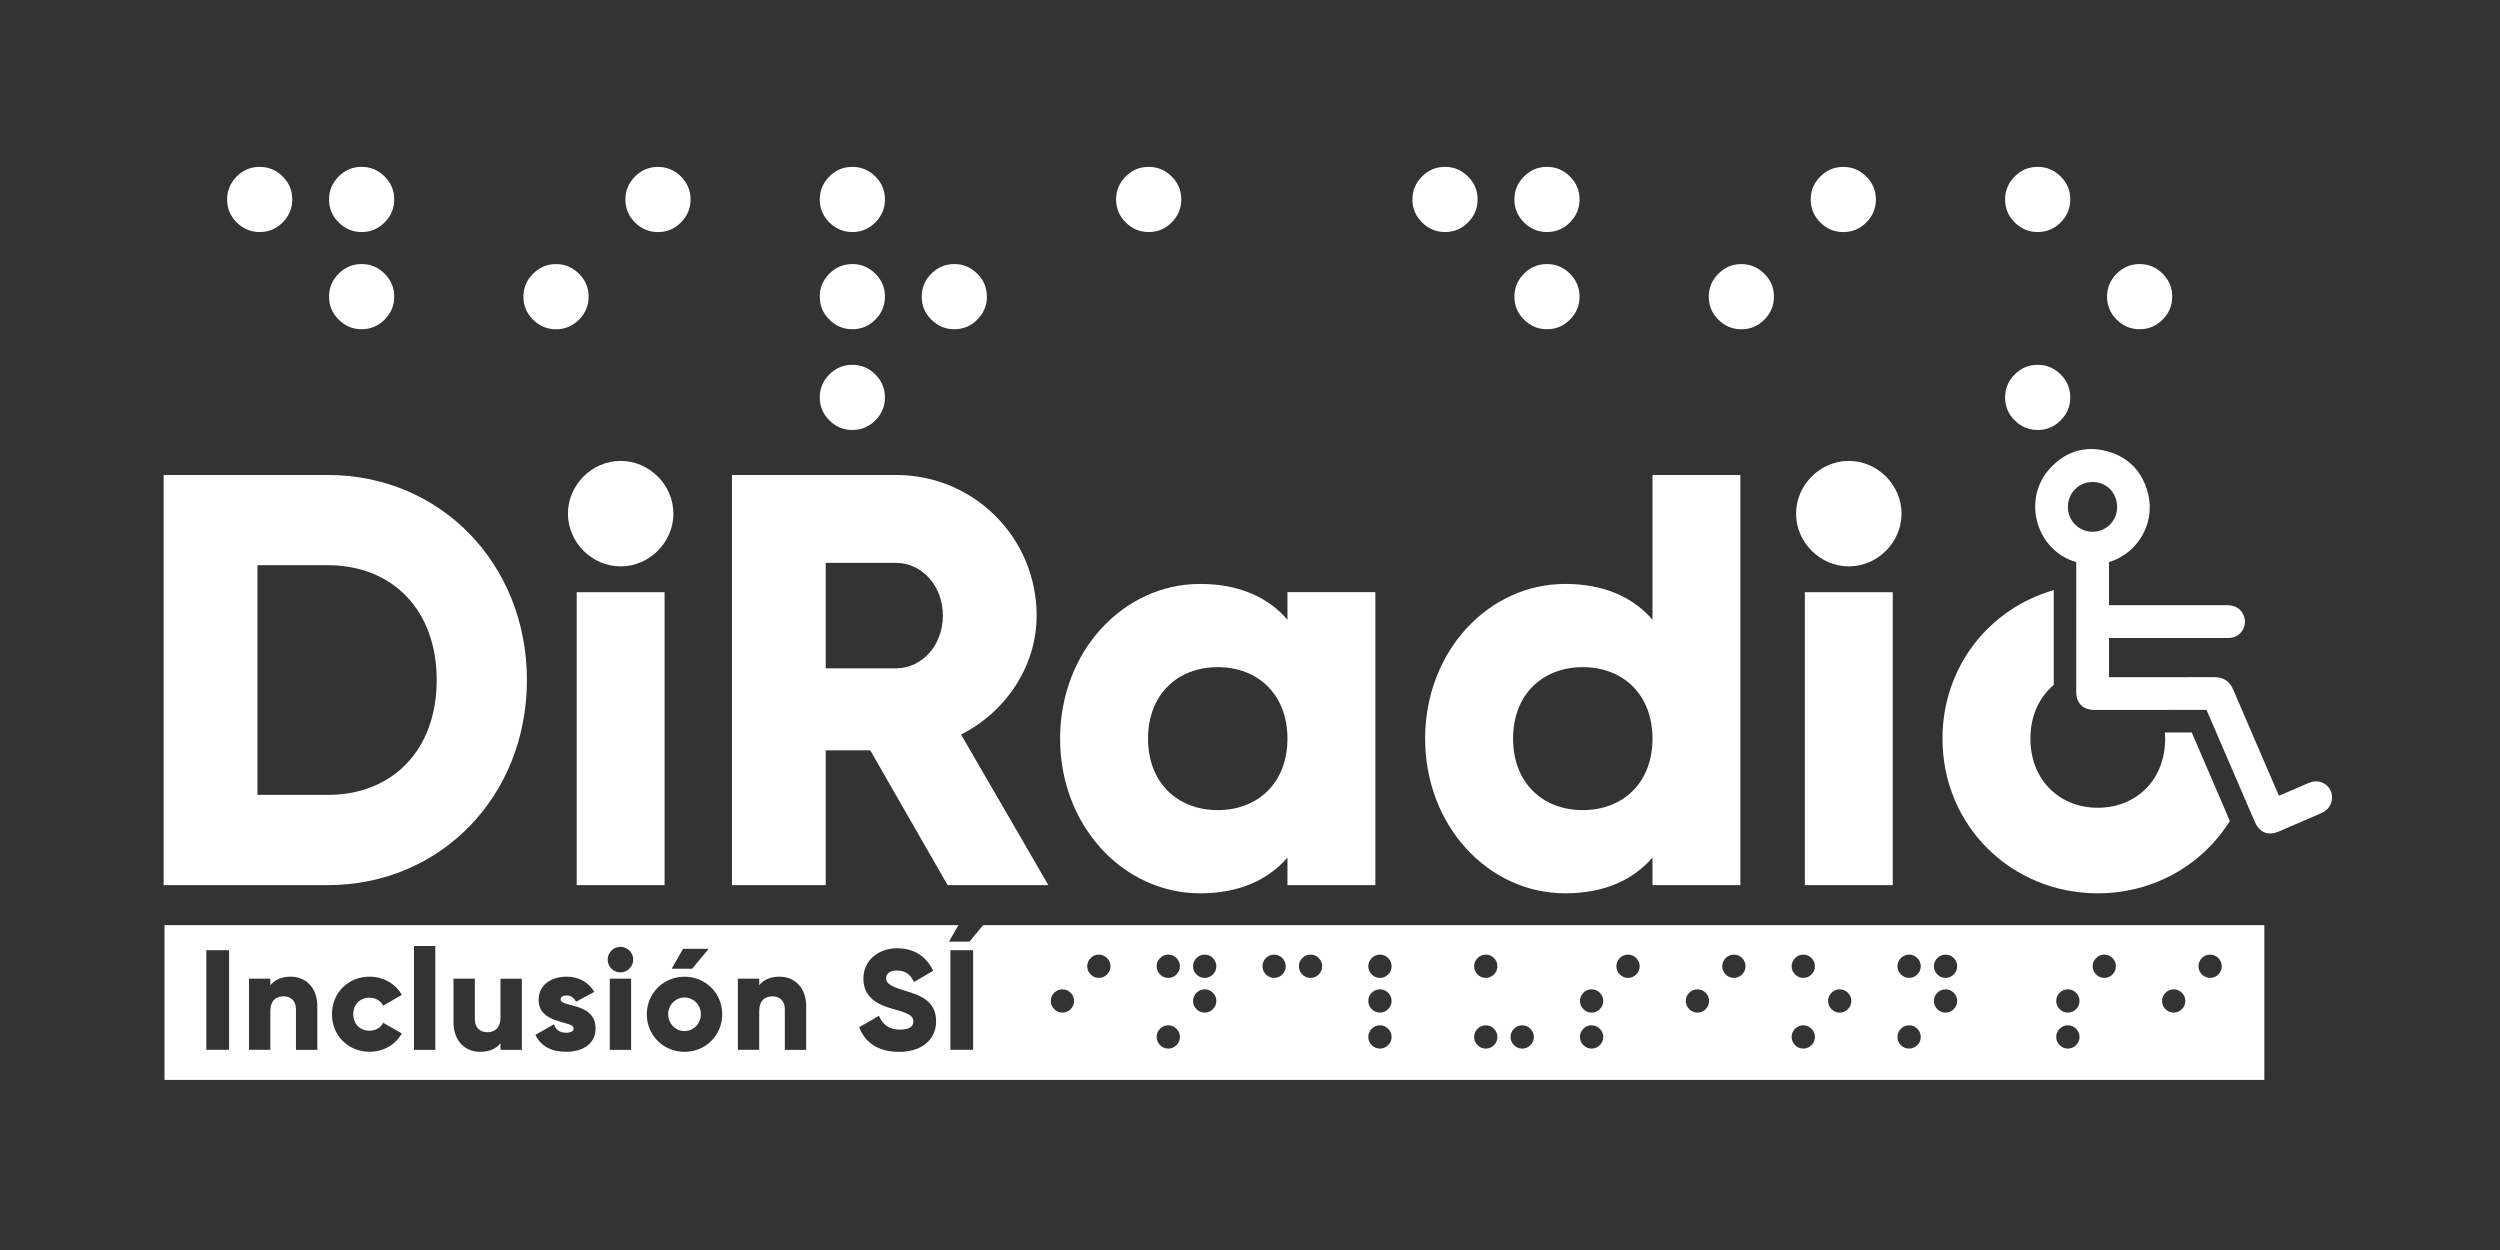 <?xml version="1.0" encoding="UTF-8"?>
<svg xmlns="http://www.w3.org/2000/svg" id="Capa_2" data-name="Capa 2" viewBox="0 0 566.93 283.46">
  <rect x="0" y="0" width="566.93" height="283.46" fill="#333333" stroke="none"/>
  <defs>
    <style>
      .cls-1 {
        fill: #fff;
      }
    </style>
  </defs>
  <g>
    <path class="cls-1" d="m119.49,154.21c0,26.31-19.53,46.51-45.18,46.51h-37.2v-93.01h37.2c25.64,0,45.18,20.2,45.18,46.51h0Zm-20.46,0c0-15.94-10.1-26.04-24.71-26.04h-15.94v52.09h15.94c14.62,0,24.71-10.1,24.71-26.04h0Z"></path>
    <path class="cls-1" d="m128.79,116.48c0-6.51,5.45-11.96,11.96-11.96s11.96,5.45,11.96,11.96-5.45,11.96-11.96,11.96-11.96-5.45-11.96-11.96Zm1.99,17.81h19.93v66.44h-19.93v-66.44Z"></path>
    <path class="cls-1" d="m197.35,170.16h-10.1v30.56h-21.26v-93.01h37.2c17.67,0,31.89,14.22,31.89,31.89,0,11.43-6.91,21.79-17.14,26.97l19.8,34.15h-22.85l-17.54-30.56Zm-10.1-18.6h15.94c5.85,0,10.63-5.18,10.63-11.96s-4.78-11.96-10.63-11.96h-15.94v23.92Z"></path>
    <path class="cls-1" d="m311.89,134.28v66.44h-19.93v-6.25c-4.38,5.05-10.9,8.11-19.8,8.11-17.41,0-31.76-15.28-31.76-35.08s14.35-35.08,31.76-35.08c8.9,0,15.41,3.06,19.8,8.11v-6.25h19.93Zm-19.93,33.22c0-9.96-6.64-16.21-15.81-16.21s-15.81,6.25-15.81,16.21,6.64,16.21,15.81,16.21,15.81-6.25,15.81-16.21Z"></path>
    <path class="cls-1" d="m394.67,107.71v93.01h-19.93v-6.25c-4.38,5.05-10.9,8.11-19.8,8.11-17.41,0-31.76-15.28-31.76-35.08s14.35-35.08,31.76-35.08c8.9,0,15.41,3.06,19.8,8.11v-32.82h19.93Zm-19.93,59.79c0-9.96-6.64-16.21-15.81-16.21s-15.81,6.25-15.81,16.21,6.64,16.21,15.81,16.21,15.81-6.25,15.81-16.21Z"></path>
    <path class="cls-1" d="m407.3,116.48c0-6.51,5.45-11.96,11.96-11.96s11.96,5.45,11.96,11.96-5.45,11.96-11.96,11.96-11.96-5.45-11.96-11.96Zm1.99,17.81h19.93v66.44h-19.93v-66.44Z"></path>
  </g>
  <path class="cls-1" d="m504.93,184.44c-2.64-6.11-5.28-12.22-7.91-18.34h-6.08c.03.46.06.92.06,1.4,0,9.43-6.64,15.68-15.28,15.68s-15.28-6.25-15.28-15.68c0-5.21,2.03-9.43,5.29-12.18v-21.5c-14.63,4.19-25.23,17.4-25.23,33.68,0,19.8,15.68,35.08,35.21,35.08,12.7,0,23.76-6.46,29.95-16.41l-.75-1.73h.02Z"></path>
  <path class="cls-1" d="m528.71,179.81c-.48-1.68-2.09-2.78-3.85-2.6-.56.05-1.07.25-1.46.41-1.89.81-3.78,1.62-5.69,2.44l-.91.39-2.4-5.55c-2.67-6.17-5.33-12.33-7.97-18.51-.81-1.91-2.21-2.84-4.28-2.84h-.03c-5.96.03-11.92.02-17.88.02h-5.97v-8.89h26.61c.34,0,.68,0,1.01-.04,1.09-.13,2.05-.75,2.64-1.7.6-.96.72-2.11.35-3.16-.81-2.27-2.7-2.54-4.04-2.54h-26.58v-9.78c6.54-1.94,10.51-8.79,8.88-15.44-1.25-5.11-4.55-8.48-9.53-9.75-4.88-1.24-9.31.15-12.81,4.03-3,3.32-4.02,7.93-2.73,12.34,1.27,4.35,4.55,7.65,8.77,8.83h0c-.02,8.5-.02,16.99-.01,25.48v3.63c0,.4,0,.86.08,1.33.16.93.88,3.09,4.16,3.09h3.8c7.09,0,14.18,0,21.27-.02h.22s.07.1.13.26c3.02,7.06,6.07,14.12,9.12,21.17l1.71,3.95c.76,1.75,1.95,2.65,3.46,2.65.62,0,1.29-.15,2.01-.46,1.95-.84,3.91-1.68,5.86-2.53l2.11-.91c.66-.28,1.31-.55,1.95-.87,1.68-.83,2.5-2.66,1.99-4.45v.02Zm-48.6-64.87c0,1.53-.57,2.96-1.63,4.02-1.05,1.05-2.45,1.63-3.94,1.63h0c-1.5,0-2.91-.58-3.96-1.64-1.06-1.06-1.64-2.48-1.64-4,0-3.16,2.45-5.64,5.58-5.65h0c3.17,0,5.57,2.42,5.58,5.63h.01Z"></path>
  <g>
    <ellipse class="cls-1" cx="155.23" cy="230.01" rx="3.71" ry="3.81"></ellipse>
    <path class="cls-1" d="m222.95,209.8l-3.11,3.75h-4.64l2.14-3.75H37.31v35.1h476.18v-35.1H222.95Zm-68.05,5.36h5.81l-3.74,4.52h-4.65l2.58-4.52Zm-102.95,22.91h-5.16v-22.59h5.16v22.59Zm20.01-9.9v9.91h-4.84v-9.2c0-2-1.26-2.94-2.81-2.94-1.78,0-3,1.03-3,3.32v8.81h-4.84v-16.14h4.84v1.52c.87-1.19,2.48-1.97,4.61-1.97,3.26,0,6.04,2.32,6.04,6.68h0Zm11.8,5.57c1.42,0,2.61-.68,3.13-1.81l4.23,2.42c-1.39,2.52-4.13,4.16-7.29,4.16-4.91,0-8.54-3.7-8.55-8.51,0,0,0,0,0,0v-.02s0,0,0,.01c0-4.81,3.65-8.51,8.55-8.51,3.13,0,5.91,1.65,7.29,4.13l-4.23,2.45c-.55-1.13-1.71-1.81-3.13-1.81-2.1,0-3.65,1.52-3.65,3.74s1.55,3.74,3.65,3.74Zm14.96,4.34h-4.84v-23.56h4.84v23.56Zm19.62,0h-4.84v-1.52c-.87,1.19-2.49,1.97-4.62,1.97-3.26,0-6.04-2.32-6.04-6.68v-9.91h4.84v9.2c0,2,1.26,2.94,2.81,2.94,1.78,0,3-1.03,3-3.32v-8.81h4.85s0,16.13,0,16.13Zm16.72-4.85c0,3.71-3.23,5.29-6.71,5.29-3.23,0-5.68-1.23-6.94-3.84l4.2-2.39c.42,1.23,1.32,1.9,2.74,1.9,1.16,0,1.74-.35,1.74-1,0-1.78-7.94-.84-7.94-6.42,0-3.52,2.97-5.29,6.33-5.29,2.61,0,4.94,1.16,6.29,3.45l-4.13,2.23c-.45-.84-1.1-1.42-2.16-1.42-.84,0-1.36.32-1.36.9,0,1.84,7.94.61,7.94,6.58h0Zm8.06,4.85h-4.84v-16.14h4.84v16.14Zm-2.42-17.56c-1.58,0-2.9-1.32-2.9-2.91s1.32-2.9,2.9-2.9,2.9,1.32,2.9,2.9-1.32,2.91-2.9,2.91Zm14.53,18.01c-4.74,0-8.55-3.71-8.55-8.52s3.81-8.52,8.55-8.52,8.55,3.71,8.55,8.52-3.81,8.52-8.55,8.52Zm27.59-10.36v9.91h-4.84v-9.2c0-2-1.26-2.94-2.81-2.94-1.78,0-3,1.03-3,3.32v8.81h-4.84v-16.14h4.84v1.52c.87-1.19,2.48-1.97,4.61-1.97,3.26,0,6.04,2.32,6.04,6.68h0Zm21.07,10.37c-4.9,0-7.78-2.26-9.04-5.58v-.02s4.46-2.58,4.46-2.58c.81,1.87,2.19,3.13,4.74,3.13s3.07-.97,3.07-1.84c0-1.39-1.29-1.94-4.68-2.87-3.36-.94-6.65-2.55-6.65-6.87s3.68-6.87,7.58-6.87,6.62,1.77,8.26,5.1l-4.36,2.55c-.77-1.61-1.84-2.61-3.9-2.61-1.61,0-2.42.81-2.42,1.71,0,1.03.55,1.74,4.07,2.81,3.42,1.03,7.26,2.23,7.26,7,0,4.36-3.49,6.94-8.39,6.94Zm16.79-.47h-5.16v-22.59h5.16v22.59Zm22.11-9.22c-.52.52-1.14.78-1.86.78s-1.34-.26-1.86-.78-.78-1.14-.78-1.86.26-1.34.78-1.86c.52-.52,1.14-.78,1.86-.78s1.34.26,1.86.78c.52.52.78,1.14.78,1.86s-.26,1.34-.78,1.86Zm8.26-7.87c-.52.52-1.14.78-1.86.78s-1.34-.26-1.86-.78-.78-1.14-.78-1.86.26-1.34.78-1.86c.52-.52,1.14-.78,1.86-.78s1.34.26,1.86.78.78,1.14.78,1.86-.26,1.34-.78,1.86Zm15.74,16.03c-.52.52-1.14.78-1.86.78s-1.34-.26-1.86-.78c-.52-.52-.78-1.14-.78-1.86s.26-1.34.78-1.86c.52-.52,1.14-.78,1.86-.78s1.34.26,1.86.78.78,1.14.78,1.86-.26,1.34-.78,1.86Zm0-16.03c-.52.52-1.14.78-1.86.78s-1.34-.26-1.86-.78-.78-1.14-.78-1.86.26-1.34.78-1.86c.52-.52,1.14-.78,1.86-.78s1.34.26,1.86.78c.52.52.78,1.14.78,1.86s-.26,1.34-.78,1.86Zm8.26,7.87c-.52.52-1.14.78-1.86.78s-1.34-.26-1.86-.78-.78-1.14-.78-1.86.26-1.34.78-1.86c.52-.52,1.14-.78,1.86-.78s1.34.26,1.86.78c.52.52.78,1.14.78,1.86s-.26,1.34-.78,1.86Zm0-7.87c-.52.52-1.14.78-1.86.78s-1.34-.26-1.86-.78-.78-1.14-.78-1.86.26-1.34.78-1.86c.52-.52,1.14-.78,1.86-.78s1.34.26,1.86.78c.52.52.78,1.14.78,1.86s-.26,1.34-.78,1.86Zm15.74,0c-.52.52-1.14.78-1.86.78s-1.34-.26-1.86-.78-.78-1.14-.78-1.86.26-1.34.78-1.86c.52-.52,1.14-.78,1.86-.78s1.34.26,1.86.78c.52.52.78,1.14.78,1.86s-.26,1.34-.78,1.86Zm8.26,0c-.52.52-1.14.78-1.86.78s-1.34-.26-1.86-.78-.78-1.14-.78-1.86.26-1.34.78-1.86c.52-.52,1.14-.78,1.86-.78s1.34.26,1.86.78c.52.52.78,1.14.78,1.86s-.26,1.34-.78,1.86Zm15.74,16.03c-.52.52-1.14.78-1.86.78s-1.34-.26-1.86-.78c-.52-.52-.78-1.14-.78-1.86s.26-1.34.78-1.86c.52-.52,1.14-.78,1.86-.78s1.34.26,1.86.78.78,1.14.78,1.86-.26,1.34-.78,1.86Zm0-8.16c-.52.52-1.14.78-1.86.78s-1.34-.26-1.86-.78-.78-1.14-.78-1.86.26-1.34.78-1.86c.52-.52,1.14-.78,1.86-.78s1.34.26,1.86.78c.52.52.78,1.14.78,1.86s-.26,1.34-.78,1.86Zm0-7.87c-.52.52-1.14.78-1.86.78s-1.34-.26-1.86-.78-.78-1.14-.78-1.86.26-1.34.78-1.86c.52-.52,1.14-.78,1.86-.78s1.34.26,1.86.78c.52.52.78,1.14.78,1.86s-.26,1.34-.78,1.86Zm24,16.03c-.52.52-1.14.78-1.86.78s-1.34-.26-1.86-.78c-.52-.52-.78-1.14-.78-1.86s.26-1.34.78-1.86c.52-.52,1.14-.78,1.86-.78s1.34.26,1.86.78.78,1.14.78,1.86-.26,1.34-.78,1.86Zm0-16.03c-.52.52-1.14.78-1.86.78s-1.34-.26-1.86-.78-.78-1.14-.78-1.86.26-1.34.78-1.86c.52-.52,1.14-.78,1.86-.78s1.34.26,1.86.78c.52.52.78,1.14.78,1.86s-.26,1.34-.78,1.86Zm8.26,16.03c-.52.52-1.14.78-1.86.78s-1.34-.26-1.86-.78c-.52-.52-.78-1.14-.78-1.86s.26-1.34.78-1.86c.52-.52,1.14-.78,1.86-.78s1.34.26,1.86.78.78,1.14.78,1.86-.26,1.34-.78,1.86Zm15.74,0c-.52.52-1.14.78-1.86.78s-1.34-.26-1.86-.78c-.52-.52-.78-1.14-.78-1.86s.26-1.34.78-1.86c.52-.52,1.14-.78,1.86-.78s1.34.26,1.86.78c.52.52.78,1.14.78,1.86s-.26,1.34-.78,1.86Zm0-8.16c-.52.52-1.14.78-1.86.78s-1.34-.26-1.86-.78c-.52-.52-.78-1.14-.78-1.86s.26-1.34.78-1.86,1.14-.78,1.86-.78,1.34.26,1.86.78c.52.52.78,1.14.78,1.86s-.26,1.34-.78,1.86Zm8.26-7.87c-.52.52-1.14.78-1.86.78s-1.34-.26-1.86-.78c-.52-.52-.78-1.14-.78-1.86s.26-1.34.78-1.86,1.14-.78,1.86-.78,1.34.26,1.86.78c.52.52.78,1.14.78,1.86s-.26,1.34-.78,1.86Zm15.74,7.87c-.52.52-1.14.78-1.86.78s-1.34-.26-1.86-.78c-.52-.52-.78-1.14-.78-1.86s.26-1.34.78-1.86,1.14-.78,1.86-.78,1.34.26,1.86.78c.52.52.78,1.14.78,1.86s-.26,1.34-.78,1.86Zm8.26-7.87c-.52.52-1.14.78-1.86.78s-1.34-.26-1.86-.78c-.52-.52-.78-1.14-.78-1.86s.26-1.34.78-1.86,1.14-.78,1.86-.78,1.34.26,1.86.78c.52.52.78,1.14.78,1.86s-.26,1.34-.78,1.86Zm15.74,16.03c-.52.52-1.14.78-1.86.78s-1.34-.26-1.86-.78c-.52-.52-.78-1.14-.78-1.86s.26-1.34.78-1.86c.52-.52,1.14-.78,1.86-.78s1.34.26,1.86.78.78,1.14.78,1.86-.26,1.34-.78,1.86Zm0-16.03c-.52.52-1.14.78-1.86.78s-1.34-.26-1.86-.78-.78-1.14-.78-1.86.26-1.34.78-1.86c.52-.52,1.14-.78,1.86-.78s1.34.26,1.86.78c.52.52.78,1.14.78,1.86s-.26,1.34-.78,1.86Zm8.26,7.87c-.52.52-1.14.78-1.86.78s-1.34-.26-1.86-.78-.78-1.14-.78-1.86.26-1.34.78-1.86c.52-.52,1.14-.78,1.86-.78s1.34.26,1.86.78c.52.52.78,1.14.78,1.86s-.26,1.34-.78,1.86Zm15.74,8.16c-.52.52-1.14.78-1.86.78s-1.34-.26-1.86-.78c-.52-.52-.78-1.14-.78-1.86s.26-1.34.78-1.86c.52-.52,1.14-.78,1.86-.78s1.34.26,1.86.78.78,1.14.78,1.86-.26,1.34-.78,1.86Zm0-16.03c-.52.52-1.14.78-1.86.78s-1.34-.26-1.86-.78-.78-1.14-.78-1.86.26-1.34.78-1.86c.52-.52,1.14-.78,1.86-.78s1.34.26,1.86.78c.52.52.78,1.14.78,1.86s-.26,1.34-.78,1.86Zm8.26,7.87c-.52.52-1.14.78-1.86.78s-1.34-.26-1.86-.78c-.52-.52-.78-1.14-.78-1.86s.26-1.34.78-1.86,1.14-.78,1.86-.78,1.34.26,1.86.78.78,1.14.78,1.86-.26,1.34-.78,1.86Zm0-7.87c-.52.52-1.14.78-1.86.78s-1.34-.26-1.86-.78c-.52-.52-.78-1.14-.78-1.86s.26-1.34.78-1.86,1.14-.78,1.86-.78,1.34.26,1.86.78.78,1.14.78,1.86-.26,1.34-.78,1.86Zm27.74,16.03c-.52.52-1.14.78-1.86.78s-1.34-.26-1.86-.78c-.52-.52-.78-1.14-.78-1.86s.26-1.34.78-1.86,1.14-.78,1.86-.78,1.34.26,1.86.78.78,1.14.78,1.86-.26,1.34-.78,1.86Zm0-8.16c-.52.52-1.14.78-1.86.78s-1.34-.26-1.86-.78-.78-1.14-.78-1.86.26-1.34.78-1.86c.52-.52,1.14-.78,1.86-.78s1.34.26,1.86.78c.52.52.78,1.14.78,1.86s-.26,1.34-.78,1.86Zm8.26-7.87c-.52.52-1.14.78-1.86.78s-1.34-.26-1.86-.78-.78-1.14-.78-1.86.26-1.34.78-1.86c.52-.52,1.14-.78,1.86-.78s1.34.26,1.86.78c.52.52.78,1.14.78,1.86s-.26,1.34-.78,1.86Zm15.74,7.87c-.52.52-1.14.78-1.86.78s-1.34-.26-1.86-.78-.78-1.14-.78-1.86.26-1.34.78-1.86c.52-.52,1.14-.78,1.86-.78s1.34.26,1.86.78c.52.52.78,1.14.78,1.86s-.26,1.34-.78,1.86Zm8.26-7.87c-.52.52-1.14.78-1.86.78s-1.34-.26-1.86-.78-.78-1.14-.78-1.86.26-1.34.78-1.86c.52-.52,1.14-.78,1.86-.78s1.34.26,1.86.78c.52.52.78,1.14.78,1.86s-.26,1.34-.78,1.86Z"></path>
  </g>
  <g>
    <path class="cls-1" d="m66.28,45.23c0,2.02-.73,3.75-2.18,5.21s-3.19,2.18-5.21,2.18-3.75-.73-5.21-2.18c-1.46-1.46-2.18-3.19-2.18-5.21s.73-3.75,2.18-5.21,3.19-2.18,5.21-2.18,3.75.73,5.21,2.18c1.46,1.46,2.18,3.19,2.18,5.21Zm23.12,0c0,2.02-.73,3.75-2.18,5.21-1.46,1.46-3.19,2.18-5.21,2.18s-3.75-.73-5.21-2.18c-1.46-1.46-2.18-3.19-2.18-5.21s.73-3.75,2.18-5.21c1.46-1.46,3.19-2.18,5.21-2.18s3.75.73,5.21,2.18c1.46,1.46,2.18,3.19,2.18,5.21Zm0,22.04c0,2.02-.73,3.75-2.18,5.21-1.46,1.46-3.19,2.18-5.21,2.18s-3.75-.73-5.21-2.18c-1.46-1.46-2.18-3.19-2.18-5.21s.73-3.75,2.18-5.21c1.46-1.46,3.19-2.18,5.21-2.18s3.75.73,5.21,2.18c1.46,1.46,2.18,3.19,2.18,5.21Z"></path>
    <path class="cls-1" d="m133.48,67.28c0,2.02-.73,3.75-2.18,5.21-1.46,1.46-3.19,2.18-5.21,2.18s-3.75-.73-5.21-2.18c-1.46-1.46-2.18-3.19-2.18-5.21s.73-3.75,2.18-5.21c1.46-1.46,3.19-2.18,5.21-2.18s3.75.73,5.21,2.18c1.46,1.46,2.18,3.19,2.18,5.21Zm23.12-22.04c0,2.02-.73,3.75-2.18,5.21-1.46,1.46-3.19,2.18-5.21,2.18s-3.75-.73-5.21-2.18c-1.46-1.46-2.18-3.19-2.18-5.21s.73-3.75,2.18-5.21c1.46-1.46,3.19-2.18,5.21-2.18s3.75.73,5.21,2.18c1.46,1.46,2.18,3.19,2.18,5.21Z"></path>
    <path class="cls-1" d="m200.68,45.23c0,2.02-.73,3.75-2.18,5.21s-3.19,2.18-5.21,2.18-3.75-.73-5.21-2.18c-1.46-1.46-2.18-3.19-2.18-5.21s.73-3.75,2.18-5.21,3.19-2.18,5.21-2.18,3.75.73,5.21,2.18c1.46,1.46,2.18,3.19,2.18,5.21Zm0,22.04c0,2.02-.73,3.75-2.18,5.21-1.46,1.46-3.19,2.18-5.21,2.18s-3.75-.73-5.21-2.18c-1.46-1.46-2.18-3.19-2.18-5.21s.73-3.75,2.18-5.21c1.46-1.46,3.19-2.18,5.21-2.18s3.75.73,5.21,2.18c1.46,1.46,2.18,3.19,2.18,5.21Zm0,22.85c0,2.02-.73,3.75-2.18,5.21s-3.19,2.18-5.21,2.18-3.75-.73-5.21-2.18c-1.46-1.46-2.18-3.19-2.18-5.21s.73-3.75,2.18-5.21,3.19-2.18,5.21-2.18,3.75.73,5.21,2.18c1.46,1.46,2.18,3.19,2.18,5.21Zm23.12-22.85c0,2.02-.73,3.75-2.18,5.21-1.46,1.46-3.19,2.18-5.21,2.18s-3.75-.73-5.21-2.18c-1.46-1.46-2.18-3.19-2.18-5.21s.73-3.75,2.18-5.21c1.46-1.46,3.19-2.18,5.21-2.18s3.75.73,5.21,2.18c1.46,1.46,2.18,3.19,2.18,5.21Z"></path>
    <path class="cls-1" d="m267.88,45.23c0,2.02-.73,3.75-2.18,5.21s-3.19,2.18-5.21,2.18-3.75-.73-5.21-2.18c-1.46-1.46-2.18-3.19-2.18-5.21s.73-3.75,2.18-5.21,3.19-2.18,5.21-2.18,3.75.73,5.21,2.18c1.46,1.46,2.18,3.19,2.18,5.21Z"></path>
    <path class="cls-1" d="m335.08,45.23c0,2.02-.73,3.75-2.18,5.21s-3.19,2.18-5.21,2.18-3.75-.73-5.21-2.18c-1.46-1.46-2.18-3.19-2.18-5.21s.73-3.75,2.18-5.21,3.19-2.18,5.21-2.18,3.75.73,5.21,2.18c1.46,1.46,2.18,3.19,2.18,5.21Zm23.12,0c0,2.02-.73,3.75-2.18,5.21-1.46,1.46-3.19,2.18-5.21,2.18s-3.75-.73-5.21-2.18c-1.46-1.46-2.18-3.19-2.18-5.21s.73-3.75,2.18-5.21c1.46-1.46,3.19-2.18,5.21-2.18s3.75.73,5.21,2.18c1.46,1.46,2.18,3.19,2.18,5.21Zm0,22.04c0,2.02-.73,3.75-2.18,5.21-1.46,1.46-3.19,2.18-5.21,2.18s-3.75-.73-5.21-2.18c-1.46-1.46-2.18-3.19-2.18-5.21s.73-3.75,2.18-5.21c1.46-1.46,3.19-2.18,5.21-2.18s3.75.73,5.21,2.18c1.46,1.46,2.18,3.19,2.18,5.21Z"></path>
    <path class="cls-1" d="m402.28,67.28c0,2.02-.73,3.75-2.18,5.21-1.46,1.46-3.19,2.18-5.21,2.18s-3.75-.73-5.21-2.18c-1.46-1.46-2.18-3.19-2.18-5.21s.73-3.75,2.18-5.21c1.46-1.46,3.19-2.18,5.21-2.18s3.75.73,5.21,2.18c1.46,1.46,2.18,3.19,2.18,5.21Zm23.12-22.04c0,2.02-.73,3.75-2.18,5.21-1.46,1.46-3.19,2.18-5.21,2.18s-3.75-.73-5.21-2.18c-1.46-1.46-2.18-3.19-2.18-5.21s.73-3.75,2.18-5.21c1.46-1.46,3.19-2.18,5.21-2.18s3.75.73,5.21,2.18c1.46,1.46,2.18,3.19,2.18,5.21Z"></path>
    <path class="cls-1" d="m469.48,45.23c0,2.02-.73,3.75-2.18,5.21s-3.19,2.18-5.21,2.18-3.75-.73-5.21-2.18c-1.46-1.46-2.18-3.19-2.18-5.21s.73-3.75,2.18-5.21,3.19-2.18,5.21-2.18,3.75.73,5.21,2.18c1.46,1.46,2.18,3.19,2.18,5.21Zm0,44.89c0,2.02-.73,3.75-2.18,5.21s-3.19,2.18-5.21,2.18-3.75-.73-5.21-2.18c-1.46-1.46-2.18-3.19-2.18-5.21s.73-3.75,2.18-5.21,3.19-2.18,5.21-2.18,3.75.73,5.21,2.18c1.46,1.46,2.18,3.19,2.18,5.21Zm23.12-22.85c0,2.02-.73,3.75-2.18,5.21-1.46,1.46-3.19,2.18-5.21,2.18s-3.75-.73-5.21-2.18c-1.46-1.46-2.18-3.19-2.18-5.21s.73-3.75,2.18-5.21c1.46-1.46,3.19-2.18,5.21-2.18s3.75.73,5.21,2.18c1.46,1.46,2.18,3.19,2.18,5.21Z"></path>
  </g>
</svg>
